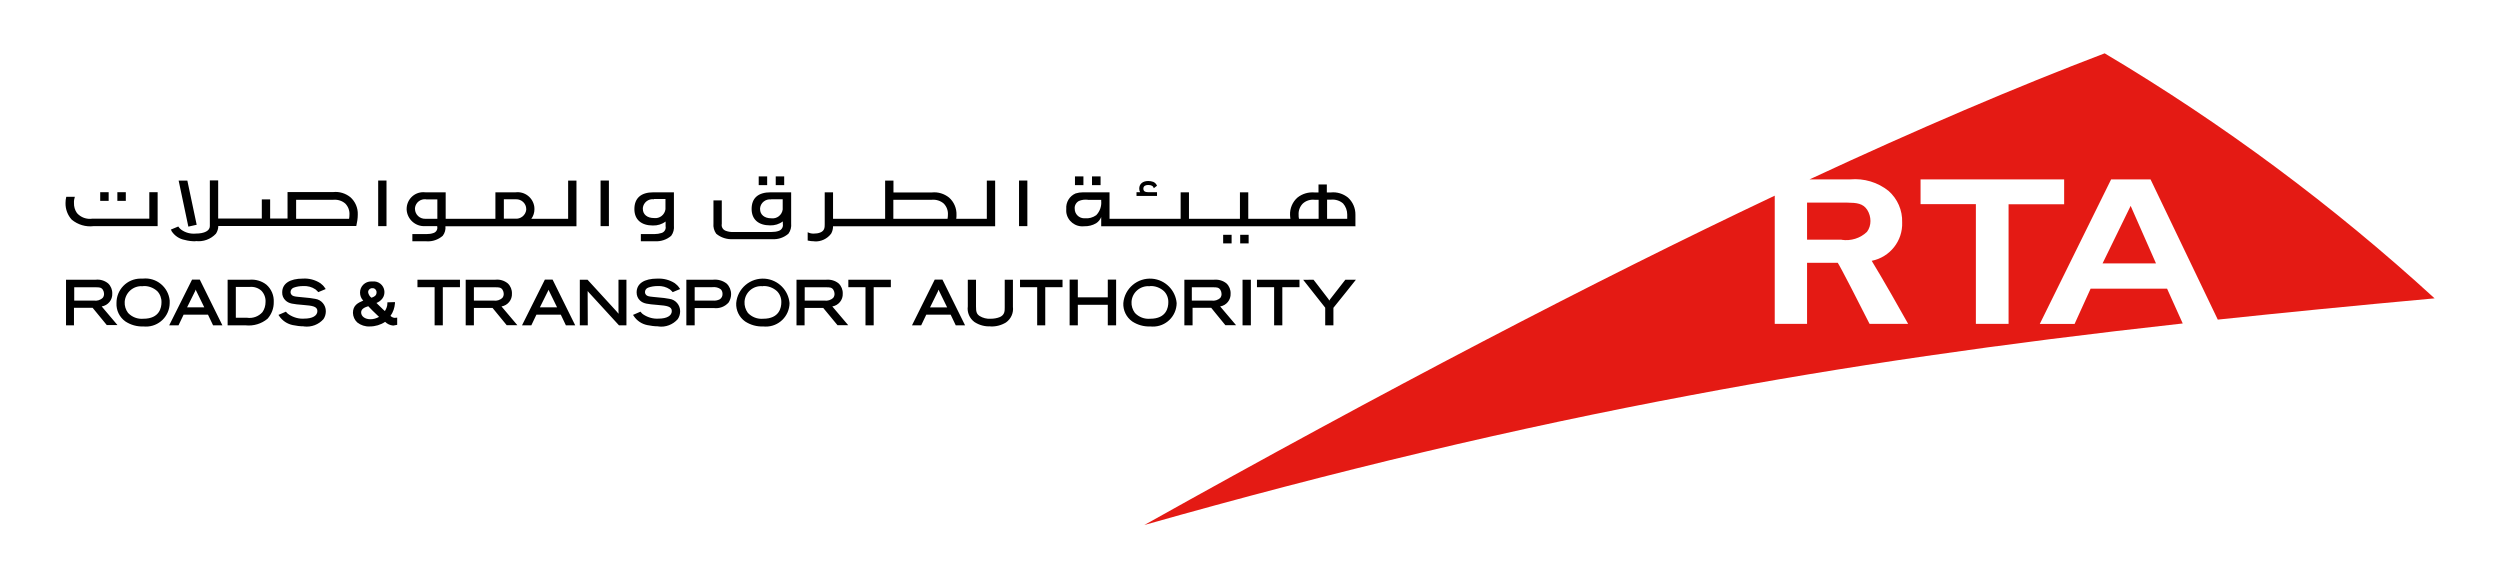 <svg class="sprite" xmlns="http://www.w3.org/2000/svg" xmlns:xlink="http://www.w3.org/1999/xlink" viewBox="0 0 201.1 46.5">
    <defs></defs> 
        <title>RTA</title>
        <g>
            <path fill="#000000"
                d="m92.52,26.26c-.51.02-1.01-.12-1.44-.4-.48-.34-.75-.9-.72-1.48.1-1.18,1.14-2.06,2.33-1.96,1.04.09,1.87.92,1.96,1.96-.01,1.06-.88,1.91-1.94,1.89-.06,0-.12,0-.19-.01Zm-.01-3.24h-.07c-.74-.04-1.38.52-1.42,1.26-.02.32.08.63.27.89.32.34.77.51,1.23.47,1.32,0,1.46-.92,1.46-1.32.01-.33-.11-.66-.35-.9-.31-.28-.71-.43-1.13-.41Zm-31.13,3.24c-.51.02-1.01-.12-1.44-.4-.48-.34-.75-.9-.72-1.48.1-1.18,1.14-2.06,2.33-1.96,1.04.09,1.87.92,1.96,1.96-.01,1.06-.88,1.91-1.94,1.89-.06,0-.12,0-.19-.01Zm0-3.24h-.07c-.74-.05-1.38.51-1.42,1.25-.02.32.08.64.27.9.32.34.77.51,1.23.47,1.32,0,1.46-.92,1.46-1.32.01-.33-.11-.66-.35-.9-.31-.28-.71-.43-1.13-.41Zm-49.85,3.24c-.51.02-1.01-.12-1.44-.4-.48-.34-.75-.9-.72-1.48-.01-1.08.85-1.96,1.93-1.97.07,0,.14,0,.2,0,1.08-.11,2.04.68,2.15,1.76,0,.07,0,.14,0,.21-.01,1.06-.88,1.91-1.94,1.89-.06,0-.12,0-.18-.01Zm-.01-3.24h-.07c-.74-.04-1.37.52-1.42,1.26-.02.32.08.64.27.89.32.34.77.51,1.23.47,1.32,0,1.46-.92,1.46-1.32.01-.33-.11-.66-.34-.9-.31-.28-.71-.43-1.13-.41h0Zm18.22,3.24c-.36.02-.72-.1-1-.32-.22-.2-.34-.48-.35-.77,0-.61.4-.81.83-.99-.17-.17-.26-.4-.26-.65,0-.5.41-.9.91-.89.03,0,.06,0,.09,0,.48-.05.91.29.96.77.02.21-.03.43-.16.6-.12.16-.29.29-.48.36.14.14.46.45.46.45l.06.06.16.14c.06-.09.1-.18.14-.28.04-.11.06-.22.06-.34v-.08s.61-.02.61-.02v.11c-.03.36-.15.71-.36,1,.09.09.21.15.34.16l.2-.02v.58s-.32.06-.32.06c-.25-.02-.48-.13-.65-.3-.36.24-.79.37-1.23.37h0Zm-.11-1.63h0c-.29.09-.58.21-.58.5,0,.32.31.55.75.55.24,0,.48-.07.69-.19l-.51-.49s-.3-.31-.35-.36h0Zm.33-1.45c-.18-.01-.33.12-.35.29,0,0,0,.01,0,.02.02.18.12.35.27.46.2-.07.41-.16.41-.43.01-.17-.12-.33-.29-.34-.01,0-.02,0-.04,0h0Zm49.72,3.07c-.46.03-.92-.1-1.3-.35-.39-.29-.6-.77-.53-1.26v-2.14h.66v2.16c0,.42.05.6.29.76.26.16.57.24.88.22.26,0,.52-.04.76-.14.38-.18.38-.48.38-.77v-2.23h.66v2.18c.06.49-.15.97-.56,1.26-.38.23-.81.34-1.25.32Zm-26.73,0c-.3,0-.6-.04-.89-.1-.44-.09-.83-.35-1.08-.73l-.06-.09.6-.26.04.05c.06.08.13.14.21.19.36.23.78.35,1.21.32.66,0,1.06-.23,1.06-.61s-.41-.43-1.13-.49h0c-.84-.07-1.15-.1-1.43-.36-.18-.17-.27-.4-.27-.65,0-.71.61-1.11,1.67-1.11.49-.02.98.1,1.4.37.14.1.27.23.36.37l.07.1-.6.25-.07-.08-.15-.14c-.29-.2-.64-.29-.99-.27-.26,0-.53.04-.77.13-.15.06-.25.2-.25.36,0,.08.03.15.08.21.09.11.24.14.55.17l.91.09.44.07c.49.07.85.5.85.99,0,.23-.06.45-.19.64-.39.44-.97.67-1.56.59h0Zm-28.51,0c-.3,0-.6-.04-.89-.1-.44-.09-.84-.35-1.09-.73l-.06-.09.6-.26.04.05c.06.08.14.14.22.19.36.23.78.35,1.21.32.66,0,1.06-.23,1.06-.61s-.41-.43-1.13-.49h0c-.84-.07-1.15-.1-1.43-.36-.18-.17-.28-.4-.27-.65,0-.71.61-1.11,1.67-1.11.49-.03.98.1,1.4.37.14.1.27.23.36.37l.07.1-.6.25-.07-.08-.15-.14c-.29-.2-.64-.29-.99-.27-.26,0-.53.04-.77.13-.15.06-.25.2-.25.36,0,.08.03.15.08.21.09.11.24.14.55.17l.91.09.45.07c.49.07.85.5.85.99,0,.23-.06.45-.19.64-.39.44-.97.66-1.56.59Zm71.49-.08h-.66v-3.67h2.39c.36-.03.72.07,1,.3.22.21.34.51.33.81.03.51-.34.96-.84,1.04.15.18,1.27,1.5,1.28,1.51h-.86l-.27-.33c-.33-.41-.84-1.02-.87-1.07h-1.5v1.39h0Zm-.06-3.07v1.08h1.58c.26.04.53-.04.72-.23.06-.09.1-.2.09-.31,0-.11-.03-.22-.09-.32-.13-.21-.33-.21-.54-.21h-1.76Zm-9.17,3.07h-.66v-3.68h.66v1.43h2.41v-1.43h.67v3.68h-.67v-1.65h-2.41v1.65Zm-21.97,0h-.66v-3.67h2.39c.36-.03.72.07,1,.3.22.21.34.51.33.81.03.51-.34.96-.84,1.04.14.17,1.09,1.29,1.28,1.51h-.86l-.34-.41c-.33-.4-.78-.94-.81-.98h-1.5v1.39h0Zm0-3.07v1.08h1.58c.26.04.53-.04.72-.23.07-.09.1-.2.1-.31,0-.11-.03-.22-.09-.32-.12-.21-.33-.21-.54-.21h-1.77Zm-17.45,3.07h-.64v-3.67h.62l2.31,2.52s.09.11.19.22c0-.1-.01-.21-.01-.21v-2.53h.64v3.67h-.6l-2.42-2.64s-.05-.06-.1-.12v.34s.01,2.42.01,2.42h0Zm-9.16,0h-.66v-3.67h2.39c.36-.04.72.07,1,.3.22.21.34.51.33.81.03.51-.34.96-.84,1.04l1.26,1.49.02.02h-.86s-1.09-1.33-1.14-1.39h-1.5v1.39h0Zm0-3.07v1.08h1.58c.26.04.53-.04.72-.23.07-.09.1-.2.1-.31,0-.11-.03-.22-.09-.32-.12-.21-.33-.21-.54-.21h-1.77Zm-32.15,3.07h-.66v-3.67h2.39c.36-.04.72.07,1,.3.22.21.34.51.33.81.03.51-.34.96-.85,1.04l1.27,1.5h0s-.86,0-.86,0l-1.14-1.39h-1.5v1.39h0Zm0-3.07v1.08h1.58c.26.04.53-.04.72-.23.07-.09.1-.2.1-.31,0-.11-.03-.22-.09-.32-.12-.21-.33-.21-.54-.21h-1.77Zm68.13,3.07h-.74l1.83-3.68h.62l1.82,3.68h-.75s-.37-.77-.41-.86h-1.96c-.04.09-.41.85-.41.86h0Zm1.4-2.87s-.02.04-.03.06c0,0-.02.04-.02.05v.02c-.17.33-.55,1.11-.64,1.3h1.38c-.11-.22-.64-1.32-.65-1.33s-.04-.07-.04-.09h0Zm-32.77,2.87h-.74l1.84-3.68h.62l1.82,3.68h-.75s-.37-.77-.41-.86h-1.96c-.04.09-.41.85-.41.86h0Zm1.4-2.87s-.03.06-.03.06c0,0-.02.04-.02.05s-.54,1.1-.65,1.31h1.38c-.11-.22-.64-1.32-.65-1.33s-.04-.08-.04-.09h0Zm-29.78,2.87h-.74l1.84-3.68h.62l1.82,3.68h-.75s-.36-.77-.41-.86h-1.96l-.41.86h0Zm1.39-2.87s-.02.06-.02.06c0,.02-.01.03-.02.05l-.06.12c-.14.29-.5,1.02-.59,1.19h1.38c-.1-.22-.64-1.32-.65-1.33s-.03-.08-.03-.09Zm91.51,2.87h-.65v-1.42s-1.48-1.87-1.77-2.24h-.01s.84-.01.84-.01l.31.4c.36.46.89,1.15.89,1.16s.04.06.07.12c.03-.05.06-.1.06-.1l1.23-1.58h.85s-.38.48-.78.98c-.47.59-1.01,1.26-1.03,1.28v1.41h0Zm-4.1,0h-.66v-3.07h-1.38v-.6h3.42v.6h-1.38s0,3.07,0,3.07Zm-2.53,0h-.67v-3.67h.67v3.67h0Zm-16.53,0h-.66v-3.07h-1.38v-.6h3.42v.6h-1.39v3.07h0Zm-13.82,0h-.65v-3.07h-1.38v-.6h3.42v.6h-1.38v3.07Zm-14.39,0h-.67v-3.67h2.15c.39-.04.78.07,1.09.31.23.22.36.53.36.85,0,.23-.07.46-.19.66-.3.35-.75.52-1.21.46h-1.53v1.39h0Zm0-3.07v1.08h1.47c.19.02.39-.02.56-.11.14-.1.22-.26.21-.43,0-.13-.04-.26-.13-.36-.19-.15-.44-.21-.69-.18h-1.42Zm-20.26,3.07h-.66v-3.07h-1.38v-.6h3.42v.6h-1.38v3.07Zm-15.87,0h-1.44v-3.67h1.77c.48-.04.97.1,1.35.4.4.35.62.87.59,1.4.01.49-.17.97-.5,1.34-.49.41-1.13.6-1.77.53Zm-.78-3.08v2.47h.9c.46.07.93-.1,1.24-.45.17-.24.25-.53.25-.82.02-.33-.1-.66-.33-.9-.25-.23-.59-.34-.93-.31h-1.13Zm81.47-3.51h-.68v-.69h.68v.69h0Zm-1.37,0h-.68v-.69h.68v.69h0Zm-33.56-.17c-.18,0-.36-.02-.54-.06v-.67c.15.08.33.12.5.11.18,0,.35-.02.52-.09.35-.14.35-.43.35-.66v-2.57h.67v2.13h4.19v-3.07h.67v.95h3.1c.49-.05.98.1,1.37.41.4.35.62.87.6,1.4,0,.1,0,.21-.02.31h2.46v-3.07h.67v3.67h-13.04c0,.21-.05.41-.15.59-.31.42-.82.66-1.35.63Zm6.35-3.34v1.53h4.36c.02-.11.03-.22.03-.33.02-.33-.1-.65-.33-.89-.26-.23-.61-.34-.96-.31h-3.11Zm-19.16,3.34h-1.15v-.58h1.09c.2,0,.39-.03.58-.09.23-.07.37-.31.32-.54v-.38c-.29.22-.65.33-1.02.32-.94,0-1.49-.48-1.49-1.32,0-.88.53-1.35,1.53-1.35h1.65v2.67c.03.29-.04.59-.22.83-.36.31-.82.46-1.29.44Zm-.1-3.38c-.44-.06-.84.26-.89.69,0,.03,0,.06,0,.08,0,.45.35.74.9.74.45.06.86-.26.92-.71,0-.02,0-.03,0-.05v-.77h-.93Zm-18.27,3.38h-1.16v-.58h1.13c.2,0,.39-.02.58-.09.21-.07.34-.29.29-.51v-.04h-.99c-.77.04-1.43-.56-1.47-1.33,0-.02,0-.03,0-.05,0-.74.59-1.35,1.34-1.35.06,0,.12,0,.18.01h1.62v2.13h4v-2.13h1.62c.74-.09,1.41.43,1.51,1.17,0,.06.01.12.01.18,0,.28-.08.55-.25.78h2.96v-3.07h.67v3.67h-10.54c.03.28-.05.55-.22.77-.36.31-.82.47-1.29.44Zm6.2-3.38v1.56h.9c.44.05.85-.27.9-.71,0-.02,0-.05,0-.07,0-.44-.38-.79-.82-.78-.03,0-.05,0-.08,0h-.91Zm-6.26,0c-.44-.05-.84.26-.89.7,0,.03,0,.05,0,.08.01.45.38.8.83.79.02,0,.04,0,.07,0h.9v-1.56h-.9Zm-18.53,3.38c-.3,0-.59-.03-.88-.11-.44-.08-.82-.34-1.06-.71v-.02s-.06-.1-.06-.1l.6-.25.04.05.02.03c.05.06.1.12.17.17.34.25.76.36,1.18.32.7,0,1.13-.23,1.13-.6v-3.68h.67v3.07h3.51v-1.54h.67v1.54h1.4v-2.13h3.68c.49-.05.98.1,1.37.41.4.35.62.87.6,1.4,0,.31-.05.62-.12.92h-11.1c0,.22-.07.44-.19.62-.42.45-1.03.67-1.64.59Zm8.08-3.34v1.53h4.26c.02-.11.03-.22.03-.33.02-.33-.1-.65-.33-.89-.26-.23-.61-.34-.96-.31h-3Zm38.3,3.17h-3.15c-.49.03-.98-.12-1.36-.44-.17-.24-.25-.53-.22-.83v-1.85h.67v1.89c-.05.24.09.48.33.56.19.07.38.1.58.09h3.1c.2,0,.39-.02.58-.09.23-.08.37-.32.32-.56v-.2c-.29.22-.65.33-1.02.32-.94,0-1.49-.48-1.49-1.32,0-.88.53-1.34,1.53-1.34h1.65v2.5c.03.29-.04.59-.22.83-.36.31-.82.47-1.29.44h0Zm-.09-3.2c-.44-.05-.84.26-.89.7,0,.03,0,.05,0,.08,0,.45.35.74.9.74.45.06.86-.26.92-.71,0-.02,0-.03,0-.05v-.77h-.93Zm-46.88,2.19h0l-.78-3.7h.7l.75,3.55-.67.15h0Zm93.9-.03h-20.47v-.74h0c-.08.2-.22.38-.41.5-.29.17-.62.25-.96.24-.71.08-1.36-.43-1.44-1.14,0-.09-.01-.17,0-.26-.04-.53.26-1.03.75-1.24.19-.06.39-.09.59-.09h2.14v2.13h5.72v-2.13h.67v2.13h4.1v-2.13h.67v2.13h3.39c-.02-.1-.02-.21-.03-.31-.02-.53.2-1.05.6-1.4.39-.31.88-.45,1.37-.41h.32v-.64h.67v.64h.33c.49-.05.98.1,1.37.41.39.35.61.86.6,1.39v.93h.01Zm-2.3-2.13v1.53h1.62v-.35c0-.32-.12-.64-.33-.88-.26-.23-.61-.34-.96-.31h-.33Zm-1,0h0c-.35-.04-.7.07-.96.31-.23.24-.35.56-.33.89,0,.11,0,.22.03.33h1.58v-1.53h-.33Zm-18.24,0c-.25-.03-.5,0-.73.1-.23.13-.36.38-.33.63,0,.42.34.75.75.76.01,0,.02,0,.04,0h.02c.33.03.65-.06.92-.25.29-.3.44-.72.4-1.13v-.1h-1.07Zm-4.87,2.12h-.67v-3.67h.67v3.67h0Zm-33.66,0h-.67v-3.67h.67v3.67Zm-17.89,0h-.67v-3.67h.67v3.67Zm-18.42,0h-5.13c-.64.08-1.27-.11-1.77-.52-.33-.36-.51-.84-.5-1.34,0-.17.02-.34.06-.5h.69c-.05.16-.08.32-.07.49-.01.29.07.58.24.82.31.35.77.52,1.24.45h4.58v-2.13h.67v2.73Zm-2.55-2.03h-.68v-.7h.68v.7Zm-1.37,0h-.69v-.7h.68v.7h0Zm84.33-.4h-1.66v-.3h.29c-.05-.09-.07-.19-.07-.29,0-.37.28-.61.72-.61.14,0,.28.02.41.07.14.06.24.17.3.31l-.26.2c-.05-.18-.19-.26-.45-.26-.15,0-.39.04-.39.3,0,.07.02.13.06.18.07.09.27.1.32.1h.72v.3h0Zm-4.55-.87h-.69v-.7h.69v.69h0Zm-1.37,0h-.69v-.7h.68v.69h0Zm-24.08,0h-.68v-.7h.68v.69h0Zm-1.37,0h-.68v-.7h.68v.69h0Z" />
            <path fill="#e41a14"
                d="m92.07,42.22h0c19.48-10.89,36.07-19.56,50.69-26.48v10.31h2.6v-4.91h2.47c.2.29,1.83,3.46,2.51,4.82l.05.09h3.1c-.51-.92-2.09-3.7-2.93-5.07,1.47-.29,2.51-1.61,2.45-3.1.03-.96-.37-1.88-1.09-2.52-.87-.7-1.98-1.03-3.09-.93h-3.27c8.65-4.03,16.64-7.44,23.74-10.14,9.5,5.65,18.39,12.25,26.54,19.71-6.7.61-12.24,1.16-17.44,1.71l-5.41-11.28h-3.17l-5.74,11.63h2.8l1.29-2.84h6.15l1.26,2.8c-14.65,1.62-27.2,3.44-39.51,5.76-14.2,2.66-28.59,6.08-44.01,10.45Zm62.42-27.8v2h4.45v9.63h2.63v-9.62h4.47v-2h-11.55Zm18.94,6.77h-4.3l2.26-4.63,2.04,4.63h0Zm-25.29-1.91h-2.78v-2.98h3.25c.74.01,1.25.06,1.59.58.17.27.26.58.26.9,0,.31-.09.62-.28.87-.54.52-1.3.75-2.04.64Z" />
        </g> 
</svg>